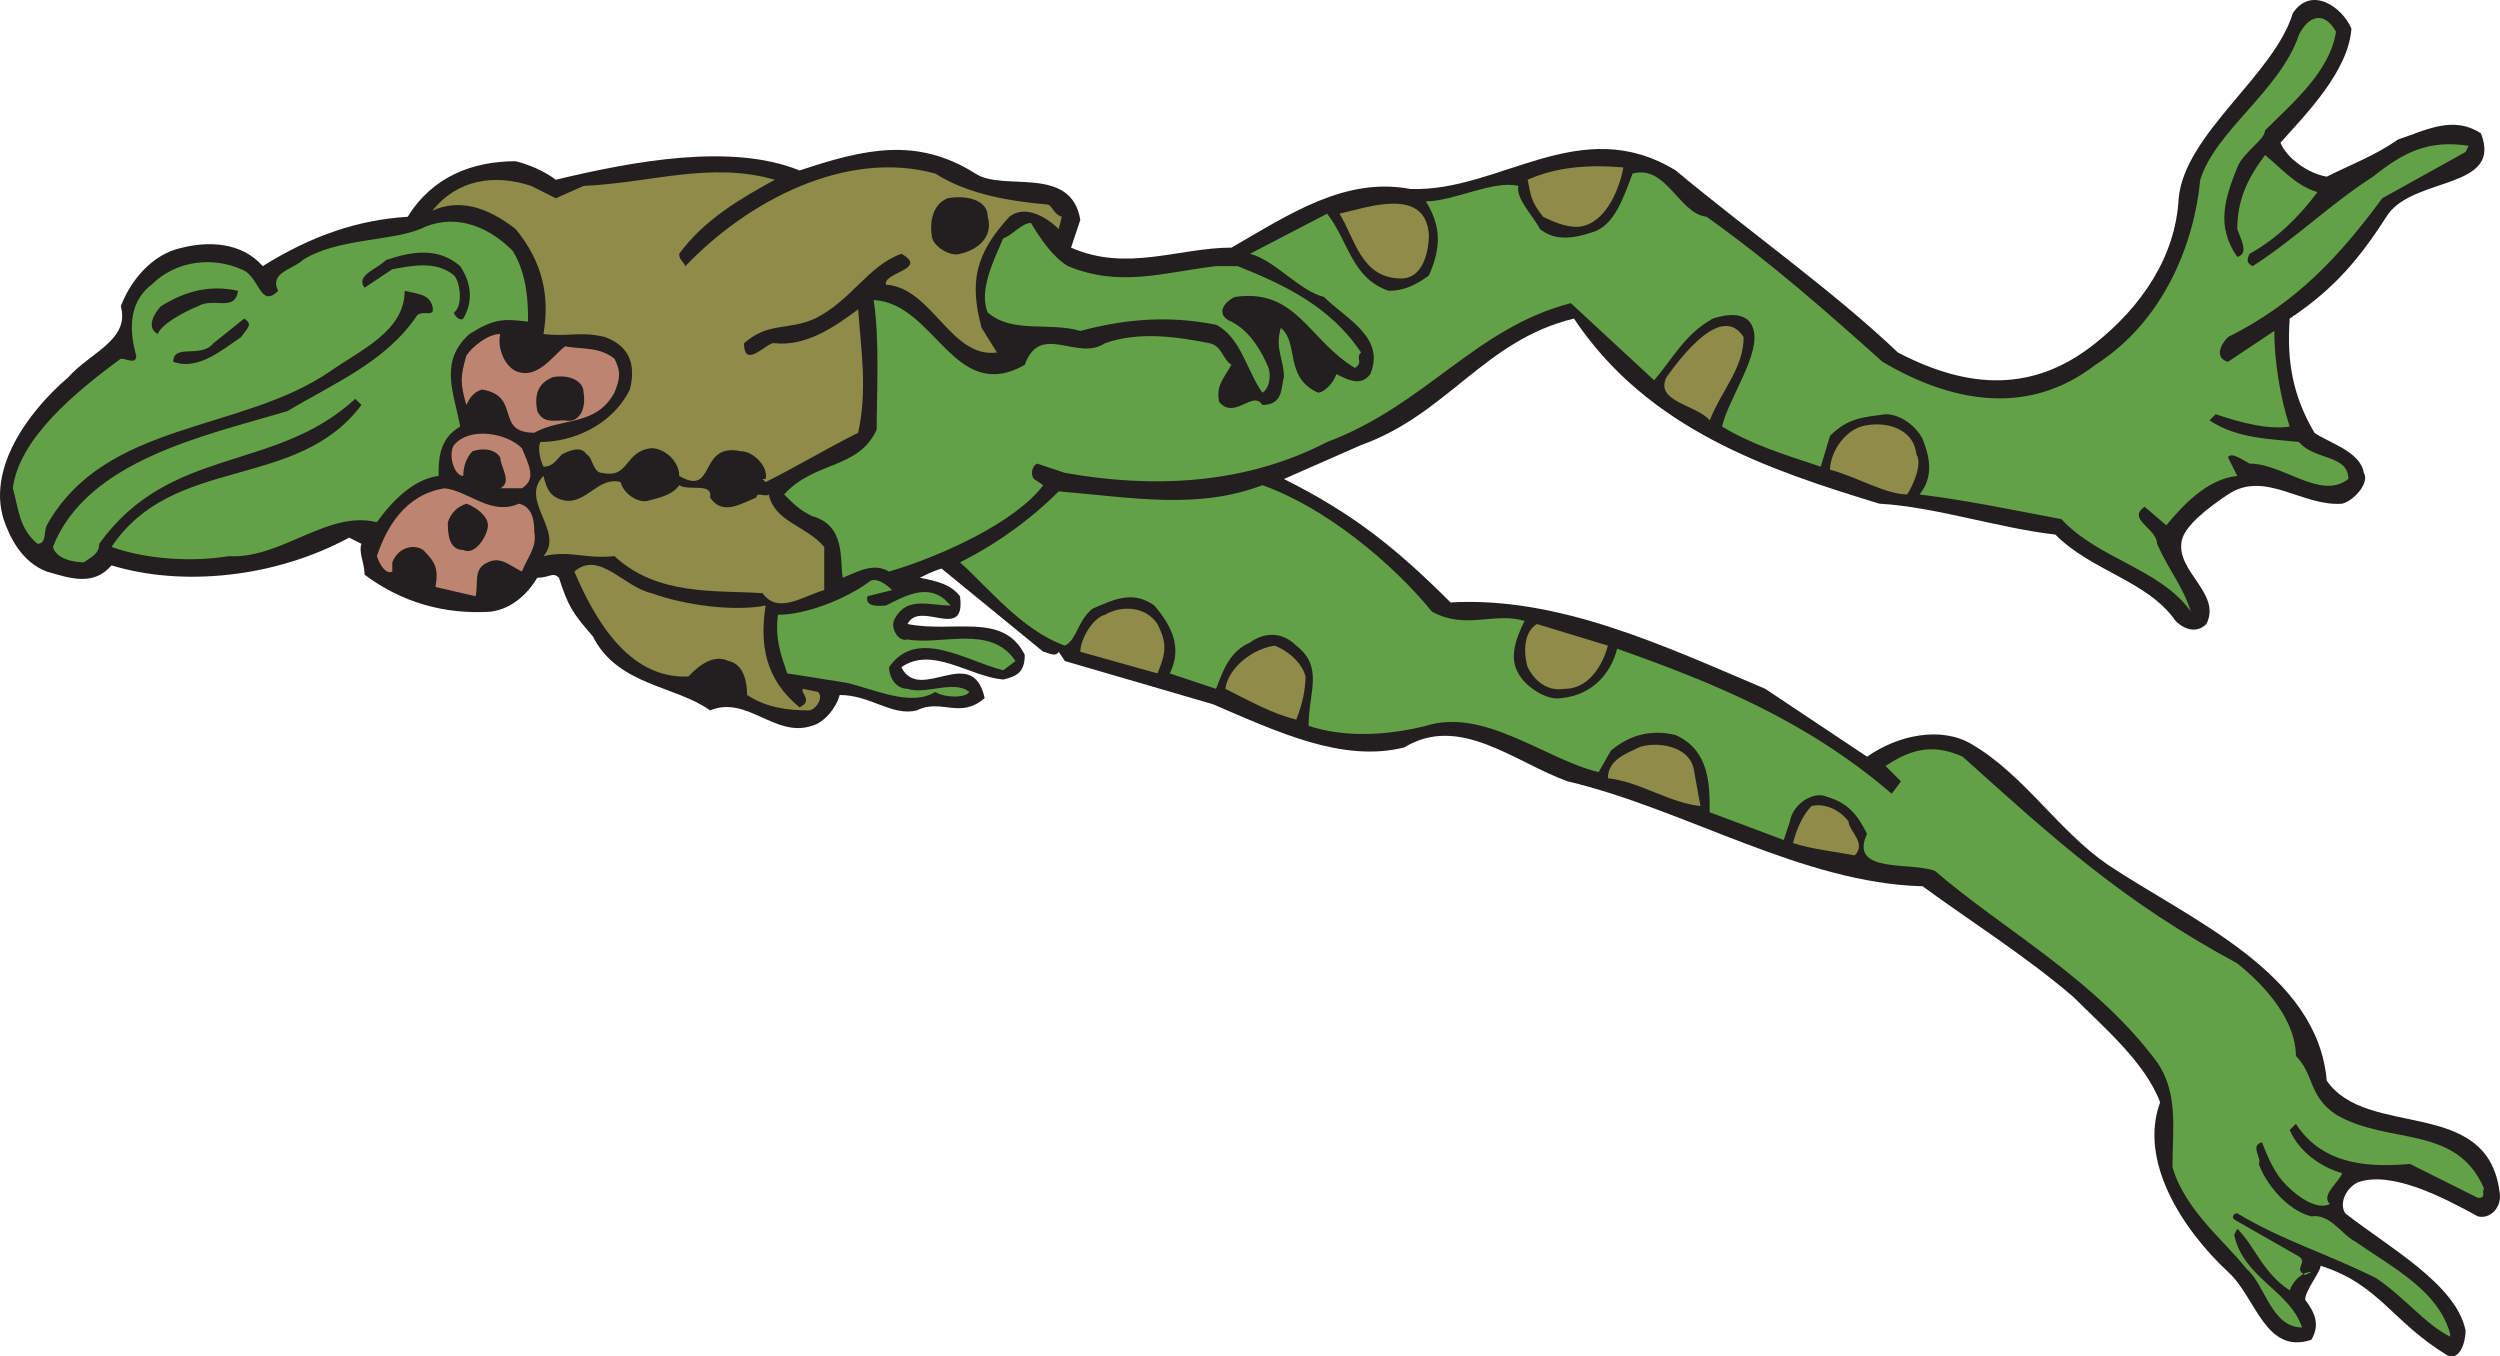 <svg xmlns="http://www.w3.org/2000/svg" width="607.734" height="329.743"><path fill="#231f20" fill-rule="evenodd" d="M571.617 6.945c-.75 10.5-11.25 21-17.25 27.75 1.5 3.75 6.75 7.5 11.25 8.25 6-3 12-5.25 17.25-9 6.75-2.25 13.5-6 20.25-1.5 5.25 13.5-15.75 10.5-22.5 19.5-6.75 10.5-12.75 18-24 25.5-.75 10.5.75 18.75 6 27.75 3 2.25 11.25 4.5 12 9.75 1.5 2.25-2.25 6.75-5.25 7.5-9.75.75-18.75-8.25-27.75-2.25-4.5 3-10.5 7.5-11.25 11.25-1.5 7.5 9.75 12.75 6 20.25-2.25 2.25-5.25 1.5-7.5-.75-6.75-9.75-20.25-12-29.25-21-13.5-1.5-29.25-6.75-42.75-7.5-27-8.25-56.25-18-74.25-45-21.75 5.25-30.75 23.25-51.75 30.75l-18.75 8.25c16.5 8.25 27 16.5 40.5 30 26.25-1.5 51.75 10.5 76.5 21l24.75 16.5c7.5-5.25 18-7.5 25.5-3 12.75 7.5 21 21 33 29.25 20.25 13.5 51 26.25 53.25 52.5 9.75 14.25 39 3.75 42 27 .75 3.75-2.25 6.75-5.25 6-8.25-4.5-21-11.25-29.25-8.25-3 1.5-4.5 5.25-3 7.5 10.5 8.25 27 17.25 29.25 28.5 0 3-1.5 7.5-4.5 6-13.5-8.25-16.5-17.25-30.75-21.75 0 1.5-3.75 6-3.75 8.25 2.25 3 3.75 6 1.5 9.75-11.25 3.75-13.5-10.5-20.25-16.5-11.25-10.5-21.75-27-16.5-41.25-3.75-9.75-13.5-18-21-25.5-11.25-9.75-25.5-18.75-36.75-27-29.25-.75-57.75-18.75-86.25-25.5-12.75-4.5-26.25-16.5-39.75-8.25-15 3.75-30.75-3.75-46.5-10.5l-36-10.5-1.5-2.25c-.75 1.5-3 0-3.75 0l-24.75-20.25c-2.25.75-3.75 1.5-5.25 2.25 3.75.75 7.5 1.5 9.75 4.5 1.5 11.25-9.75.75-12.75 6.75 11.25 2.25 23.25-3 28.5 7.5 0 4.5-2.25 5.25-5.25 6-8.25-.75-17.25-8.25-24.75-3 4.5 9 17.25-6 20.25 7.5-6 5.25-10.5 0-16.5 3-6 1.5-11.25-3.75-18.75-3.75-.75 3-3.75 6.75-6.75 7.5-9 3-15.75-7.5-24.75-3.75-8.25-6-22.5-6-28.5-18-5.25-6-6-7.5-8.25-14.25-1.5-1.5-2.25 0-5.25 0-2.25 3.75-6 7.5-11.25 8.25-11.25.75-21.75-2.25-30.75-9 0-3-1.5-5.25-.75-7.5l-3-1.5c-18 9.75-40.5 12-57.75 6.75-4.5 5.25-10.5 3-15.75 1.5-6-2.25-9-8.25-10.5-12.75-3.75-12 5.25-25.5 15.75-34.5 5.25-6 15-9 12.75-17.25 2.25-6 7.5-12.75 15-14.25 6-1.5 14.25-1.5 19.5 4.5 12-7.5 23.25-11.25 35.25-12 6-9.75 15.75-13.5 26.25-13.5 3 .75 6.75 2.25 9.75 4.5 18.75-4.5 42.75-9 59.25-2.25 15.75-5.25 28.5-8.25 42.75.75 6.75 4.5 23.25-2.25 25.5 11.25l-2.25 6.75c13.5 6 26.25 0 39 0 14.25-8.25 27.75-17.25 43.5-14.25 21.75.75 41.25-18.75 64.5-4.5 18 15 38.25 29.25 54 44.25 17.25 9 33 9.75 48-2.25 11.25-9 19.5-21 20.25-35.25 1.5-15.75 23.25-30 27.75-45 4.5-6.75 12-1.5 14.25 3.75"/><path fill="#63a147" fill-rule="evenodd" d="M567.867 7.695c-1.5 9.75-10.5 17.25-17.25 24 0 2.25-5.25 5.25-6.75 9-3 7.5-5.25 14.25 0 21.75 3-.75.75-4.5 0-6.75 0-6.75 2.25-12 6.75-18 3.75 3 7.5 7.5 12.75 9-4.5 6-9.75 11.25-16.5 15-.75 1.5-.75 2.25.75 3 10.5-6.75 18.75-15 29.25-21.75 7.5-6 13.5-9 23.25-7.5l-.75 1.5-20.25 11.25c-10.5 14.25-21 25.5-37.5 33.75-2.25 2.25-3 5.25 0 6l11.25-7.5c0 7.5 1.5 16.5 3.75 23.25-5.25.75-11.25-.75-18-3l-1.5 1.5c6.75 4.5 15 4.5 21.75 5.25 3.75 4.5 12 3 12 9-6.75 5.25-15.75-3.75-24-3.75-1.5-.75-4.5-3-5.25-1.5l2.25 4.5c-7.5.75-13.5 7.5-17.25 12l-5.25-4.5c-4.5 3 3 5.25 3 9 3 6.75 6 9.75 8.25 16.5-7.5-10.5-22.5-12.75-31.5-22.5-12-2.25-22.5-4.5-34.5-6 3.75-4.5 2.25-9.75.75-13.5-1.5-3-5.25-6-9-6-5.25.75-9 .75-13.5 5.25l-2.25 7.5c-9-3-16.5-5.25-24-9.75 1.5-6.75 9.75-18 7.5-24-1.5-4.5-7.5-3-9.75-2.25-6.75 3.75-9.75 9.75-14.25 15l-20.25-18.75c-23.25 6-35.25 24.75-59.25 33.75-20.25 10.5-42.75 11.25-63.75 7.5l-6.75-2.25c-1.5.75-1.5 3-.75 3.75l2.25 1.5c-6.75 9-24.75 17.25-37.5 21-3.75-2.25-7.5 0-11.25 1.5-.75-4.5.75-12.75-7.5-15-3-1.5-4.5-3-6.75-5.25 7.5-8.25 18-6 22.5-15.75 0-8.25.75-22.5-.75-31.5 15 .75 19.5 25.5 36.75 15.75 3.75-10.5 12.75-.75 19.5-5.25 8.25-3 18-1.5 25.5 0 3 .75 3 3.75 5.25 5.25-2.25 3.75-3.75 5.25-3 9 3.75 4.5 8.25-3 10.5.75 5.25 0 4.5-4.5 5.25-6.75 0-4.5-2.25-6.75-.75-12 4.5 3.75.75 12 9 15.75 1.5 0 3.75-2.25 4.5-4.5 3 1.5 6 3 8.25 0 3.75-9-6-13.5-11.25-18.75-6-1.5-12-9-18-10.5l18.75-9.75c5.25 6.75 6 15.75 15 18.75 3.75 0 6.75-1.5 9.75-3.75 3-6.75 3-12-.75-18 6.75 0 16.5-5.25 22.5-3.75-.75 3 3.75 7.5 5.25 10.5 3.75 3 8.25 2.25 12.75.75 5.25-1.5 7.5-8.25 9.75-14.25 8.25-2.25 11.25 9.75 18 10.5 15.75 11.25 28.5 22.5 42.75 35.25 16.5 9.75 35.25 13.5 51.75.75 16.5-10.5 24-29.25 25.5-45 3.75-12 19.5-21.75 24-35.25 2.25-4.5 6-6 9-.75"/><path fill="#8f8b48" fill-rule="evenodd" d="M254.367 49.695c1.5 0 1.5 2.25 3.75 3l-.75 3c-3-3-8.25-6-12-3-8.25 9-9.75 15.75-6.75 27l3.75 6c-11.25 1.5-15.75-15.75-27-16.5-.75-3 10.5-3.75 3.75-7.5-8.25 3-12 11.25-21 15.75-6.75 3-11.25.75-17.25 6 0 6.75 6-.75 7.5 0 7.5.75 14.25-3.75 20.25-8.25.75 10.5 2.25 19.5 0 30-7.5 3.75-15 8.25-22.5 12l-.75-.75h.75c.75-3-3-6.75-6-6.75-10.5-2.25-6 11.25-15 6 0-3.75-3.75-6.75-6.75-6.75-6.75.75-5.25 7.5-12 6-2.25 0-2.25-3.75-3.75-4.5-1.5-2.25-4.5-.75-6 0-1.5 1.5-2.25 3-4.5 3-.75-1.5-1.5-4.5-.75-6 7.5 0 17.25-3.75 21.75-12.75 1.5-6 0-10.5-6-12.75-6-1.5-9 0-15-.75 1.5-9 0-17.25-6.75-25.5-6.75-5.25-13.5-7.5-20.25-4.5 6-7.5 15-9 24-6l6 3 6.75-3c16.5-.75 30.75-6 46.5-1.5-8.25 4.5-17.25 9.75-23.25 18 0 1.5.75 1.5 1.5 3 15-15.75 39-28.5 60.75-22.5 8.25 5.25 18.75 6.75 27 7.5m140.25-9c-.75 4.5-3.75 12.75-9.75 14.25-3 .75-6.75-.75-9.75-2.25-3-3.75-3-5.25-3.75-9 6.75-3 14.25-3.75 23.25-3"/><path fill="#231f20" fill-rule="evenodd" d="M240.117 52.695c1.5 5.25-3 8.25-6.75 9-2.25.75-6-1.5-6.75-3.75-.75-3.75 0-8.25 3.75-9.75 3.75-.75 9.75 0 9.75 4.5"/><path fill="#8f8b48" fill-rule="evenodd" d="M347.367 57.195c0 2.25-.75 10.5-6.75 10.5-9.75 0-11.25-9.75-15-15.75 6.75-1.5 21-6.75 21.75 5.25"/><path fill="#63a147" fill-rule="evenodd" d="M124.617 60.945c3.75 6 3.75 13.5 3.75 17.25-6-.75-8.25-.75-14.25 3-7.5 6.75-3.75 14.25-2.25 22.5-5.25 3-5.25 8.25-5.25 12-6 .75-11.25 6-15 11.25-12-3-23.25 9-36 8.25-9 1.5-20.25.75-28.5-2.25 15-22.5 45-13.5 60.75-34.5l-1.5-1.5c-19.5 18-45 11.25-62.25 35.25 0 2.25-1.5 3-3.75 4.5-2.25 0-6.75-.75-7.5-3.75 8.25-21 36.75-27 57-33 11.25-6.75 24-12 31.5-23.25 1.5-1.5 4.5.75 3.75-2.25s-3.75-3-6.75-3.75c0 9.75-10.5 14.25-18 19.5-21.75 15-54.75 12-69 37.5-.75 1.5 0 4.5-2.25 4.5-4.5-3.75-4.5-8.25-6-13.5 1.5-12 15-23.25 26.25-31.5 1.5 0 3.75 1.5 3.75-.75-1.5-5.25-2.25-12.75 3.75-17.25 6-6 15-6.75 21.75-3.75 4.5 1.5 4.5 9.75 9 5.25-2.25-4.5 3.75-5.25 6-7.5 8.25-5.25 21-4.5 28.5-7.5 7.5-3.75 15.75-1.5 22.5 5.25m135 3.75c12.75 5.25 23.25 1.5 36 0h5.25c11.25 4.5 22.5 9.75 30 21-1.5 1.5.75 2.25-1.5 3.75-11.25-6.75-14.25-19.5-29.25-17.25-3 1.5-4.5 4.5-.75 6 4.5 2.25 7.5 7.5 9 11.25.75 2.25 0 5.25-1.5 6-3.75-5.25-5.25-13.5-11.25-16.5-11.25-2.25-21.75-1.5-33 1.5-7.5-2.25-16.5.75-22.5-4.5-2.25-5.25 1.5-12.75 3.75-18 2.25-.75 4.5-3.75 6.75-3.75 2.25 3.75 5.25 8.25 9 10.5"/><path fill="#231f20" fill-rule="evenodd" d="M111.867 64.695c3 4.5 3 9 .75 12.75-.75.75-2.25-.75-2.25-1.5 2.25-1.5 1.5-7.5 0-9-4.5-3.75-10.5-2.25-15-1.5l-6.75 4.5c-2.25-3 3-4.5 5.25-6.75 6.75-2.25 12.75-3 18 1.5m-54 6c-.75 5.25-6 1.5-9.75 3.75-3.75 1.5-9 4.5-9.75 6.75-3-1.5-.75-5.25.75-6.75 6-3.75 12-5.25 18.75-3.75m.75 11.25c-4.5 3-10.5 8.25-16.5 6 0-4.5 6.75-.75 9.75-4.5l7.5-6c2.25 1.5.75 2.25-.75 4.5"/><path fill="#8f8b48" fill-rule="evenodd" d="M423.867 81.945c0 7.5-5.25 12.75-8.25 20.25-3-3.75-13.5-4.5-10.5-10.5 3.75-5.25 13.5-18 18.75-9.75"/><path fill="#bd846f" fill-rule="evenodd" d="M121.617 81.195c-.75 3 .75 7.5 3.75 9 5.25 2.25 9-3.75 12-6 3.75.75 8.25 0 12 3 1.5 3 1.5 4.5 0 8.25-4.5 8.25-12.75 6-19.5 9.75-9.75 0-3-9-12.75-10.5-2.25.75-3 2.25-3.75 3.75-1.5-5.25-1.5-6.75 0-12 1.5-2.25 5.25-5.25 8.25-5.25"/><path fill="#231f20" fill-rule="evenodd" d="M141.867 95.445c.75 4.5-1.5 7.5-4.5 6.75-3 0-5.25.75-6.75-2.25-.75-3.75 0-6.75 3.75-8.25 3.75-.75 7.5.75 7.5 3.75"/><path fill="#8f8b48" fill-rule="evenodd" d="M465.867 110.445c1.5 2.25-.75 7.5-2.25 9.75-5.25 0-12.75-4.5-18.75-6 0-3.75 3-9 7.5-10.5 5.25-1.5 12.75 0 13.5 6.75"/><path fill="#bd846f" fill-rule="evenodd" d="M126.867 108.945c1.5 3.75 3.75 7.5 0 9.75h-5.25c3-1.5 0-5.25 0-7.5-1.5-2.25-4.5-2.25-6.75-1.5-1.5 1.5-2.25 3.75-2.25 6-2.25 0-3.75-5.25-2.25-7.5 3.75-4.5 12.75-3 16.5.75"/><path fill="#8f8b48" fill-rule="evenodd" d="M137.367 121.695c5.25.75 8.25-6 13.5-4.5.75 3 4.5 5.25 6.75 4.5 3-.75 6-1.5 7.5-3.75 2.25 1.5 8.25-.75 7.5 3 3 4.5 7.5 1.5 11.25 0 0-1.5 2.25 0 3-.75 1.5 6.75 9 7.5 13.5 12.75v10.5c-5.25 1.5-11.25 6-15 .75-11.25-.75-25.5.75-36-9-7.5.75-10.5-1.5-17.25 0 5.25-6-6-13.5 0-19.5.75 3 1.5 5.25 5.25 6"/><path fill="#63a147" fill-rule="evenodd" d="M348.117 148.695c8.25 4.5 15 0 22.5 2.25-2.25 4.5-3.75 9-1.5 12.75 1.5 3 6.75 6.75 10.5 6 7.5-.75 12-6 13.5-12 23.25 8.25 45.75 17.25 66.75 35.25l2.25-3-3.75-3.75c6.75-4.5 12-5.25 18.75-2.25 22.5 20.25 39 35.25 66.75 50.25 7.5 6 14.25 14.25 14.25 22.5 4.5 4.5 3 9.75 9.75 14.25 12.75 7.5 29.25 2.25 36 18-.75.75.75 2.25-1.5 2.25l-16.5-8.25c-9 .75-21 .75-27.75-9.75l-1.5 1.5c2.25 5.25 7.5 9 12.75 10.5-.75 2.25-5.25 5.25-3 7.5-3 1.5-7.5-1.5-10.5-4.5s-4.5-6.75-6-10.5c-3 .75 0 3.75-.75 5.25 1.5 4.5 6.75 11.25 12.75 12.75 4.5-.75 7.5 4.5 10.5 6 9.75 6.75 20.25 12 23.25 22.5v.75c-6-3-11.25-9.75-18-14.25-12-6-22.5-9-33.75-15.75-.75 0-1.5.75-.75 1.5l15.75 9c2.25 1.5-1.5 3 1.5 4.5l1.5-.75c-2.25 0-4.5 2.25-5.25 4.5-6.75-4.5-8.25-10.5-12.75-15l-.75 1.5c2.25 10.5 13.5 13.5 16.5 22.5-7.5 0-9-10.5-13.5-14.25-5.25-6.75-15-14.25-18-24.75 0-9 1.5-18-3.75-25.5-15-20.25-37.5-32.25-54-46.5-6-2.25-21 .75-16.5-9-2.25-4.5-4.5-7.5-9.75-9-3-1.5-8.25 1.5-9 6l-1.5 4.5-18-6.75c0-6.75 0-15-8.25-18.75-6-1.5-11.25 0-15.75 3.75l-3 5.25c-12.75-3-27.75-15.75-42-11.25-9 2.25-19.5 3-28.5 0 0-8.25 3.75-14.25-3-19.5-3.75-3.75-8.25-3-11.25-.75-5.25 2.25-6.75 7.5-8.25 11.25l-11.25-3.75c3-6 .75-11.25-3.75-16.5-5.25-3.75-9.75-1.5-15 .75-3.75 3-3.75 7.5-6.75 9-10.5-3.75-18.75-14.25-25.5-20.25 9-4.5 17.25-10.5 24-17.25 18 1.5 33.75 4.5 49.5-1.5 15 5.25 31.5 18.75 41.25 30.75"/><path fill="#bd846f" fill-rule="evenodd" d="M126.117 122.445c3.75.75 3.75 5.25 3.75 6.75.75 3.75-1.5 6-3 9.75-3-1.5-5.25-3.75-8.25-2.25-3.75 1.5-2.25 5.25-3 8.25l-9.75-2.25c.75-4.5 0-6-3-9-2.25-1.5-6-.75-7.5 3v2.25c-1.5.75-3-1.5-3.75-3.75 2.25-6.75 6.75-15 16.5-16.5 6 .75 11.25 6.75 18 3.75"/><path fill="#231f20" fill-rule="evenodd" d="M118.617 127.695c0 2.25-3 7.5-6 6-3.75 0-3.75-4.5-3.75-6.75.75-2.25 2.25-3.75 4.5-4.5 2.25.75 5.25 3 5.25 5.25"/><path fill="#8f8b48" fill-rule="evenodd" d="M158.367 144.195c8.25 3 20.25 4.5 27.75 3-1.5 9.75 0 18 8.25 24.75 1.5-.75 2.25-1.5.75-3.75v-.75l3.75.75c1.5 1.5-.75 4.5-2.25 4.5-5.25 0-10.5-.75-15-3.75 0-3-.75-7.5-4.5-8.25-4.5-2.25-9 3-9.75 3.75-15 .75-23.25-15-27.75-25.5 6-5.25 12 3.75 18.75 5.25"/><path fill="#63a147" fill-rule="evenodd" d="m216.867 143.445-6 1.5c-.75 3 3.75 2.25 4.5 2.25 4.5-2.25 9.75-5.25 14.25-1.5l1.5 1.5c-5.25 0-10.5-2.25-13.5 3-1.5 2.25.75 6 3 5.25 8.25 1.5 20.25-3.75 26.25 5.25l-3 2.25c-9-2.25-21-10.5-27.75-.75 0 2.25 1.5 5.25 4.5 5.25 4.5 1.5 11.25-2.25 15 .75-.75 1.5-6 1.5-8.25 0-6 3.75-15-.75-21.75-2.25l-14.25-2.25c-1.5-4.5-3-8.25-2.25-14.25 6.75 0 16.5-3.75 22.5-8.25 1.5-.75 3.75.75 5.25 2.25"/><path fill="#8f8b48" fill-rule="evenodd" d="M281.367 151.695c2.25 4.5 2.25 6.75 0 12l-18.75-5.25c0-3 3-8.25 6-9 3.75-2.25 9.75-2.25 12.75 2.25m109.5 5.25c-.75 3-3.75 10.5-10.5 10.5-4.5.75-7.5-2.25-9-5.25-.75-2.25-1.5-8.25 2.25-10.5l17.25 5.25m-73.5 7.5c0 3-.75 6.75-2.25 10.5-6-1.5-11.25-4.5-17.25-7.5.75-5.25 6.75-9.75 12-10.5 3.75 1.5 6.75 4.5 7.5 7.5m94.5 23.25 1.5 8.25c-7.5-.75-15-6-22.5-6.75 0-4.5 4.5-6 7.5-7.5 3.75-1.5 12.75-.75 13.5 6m37.5 12c0 2.25 4.5 5.25 1.5 8.25-3.75-.75-10.5-1.5-15-3 .75-3 2.25-6.75 4.5-9 3-.75 6.75.75 9 3.75"/></svg>
